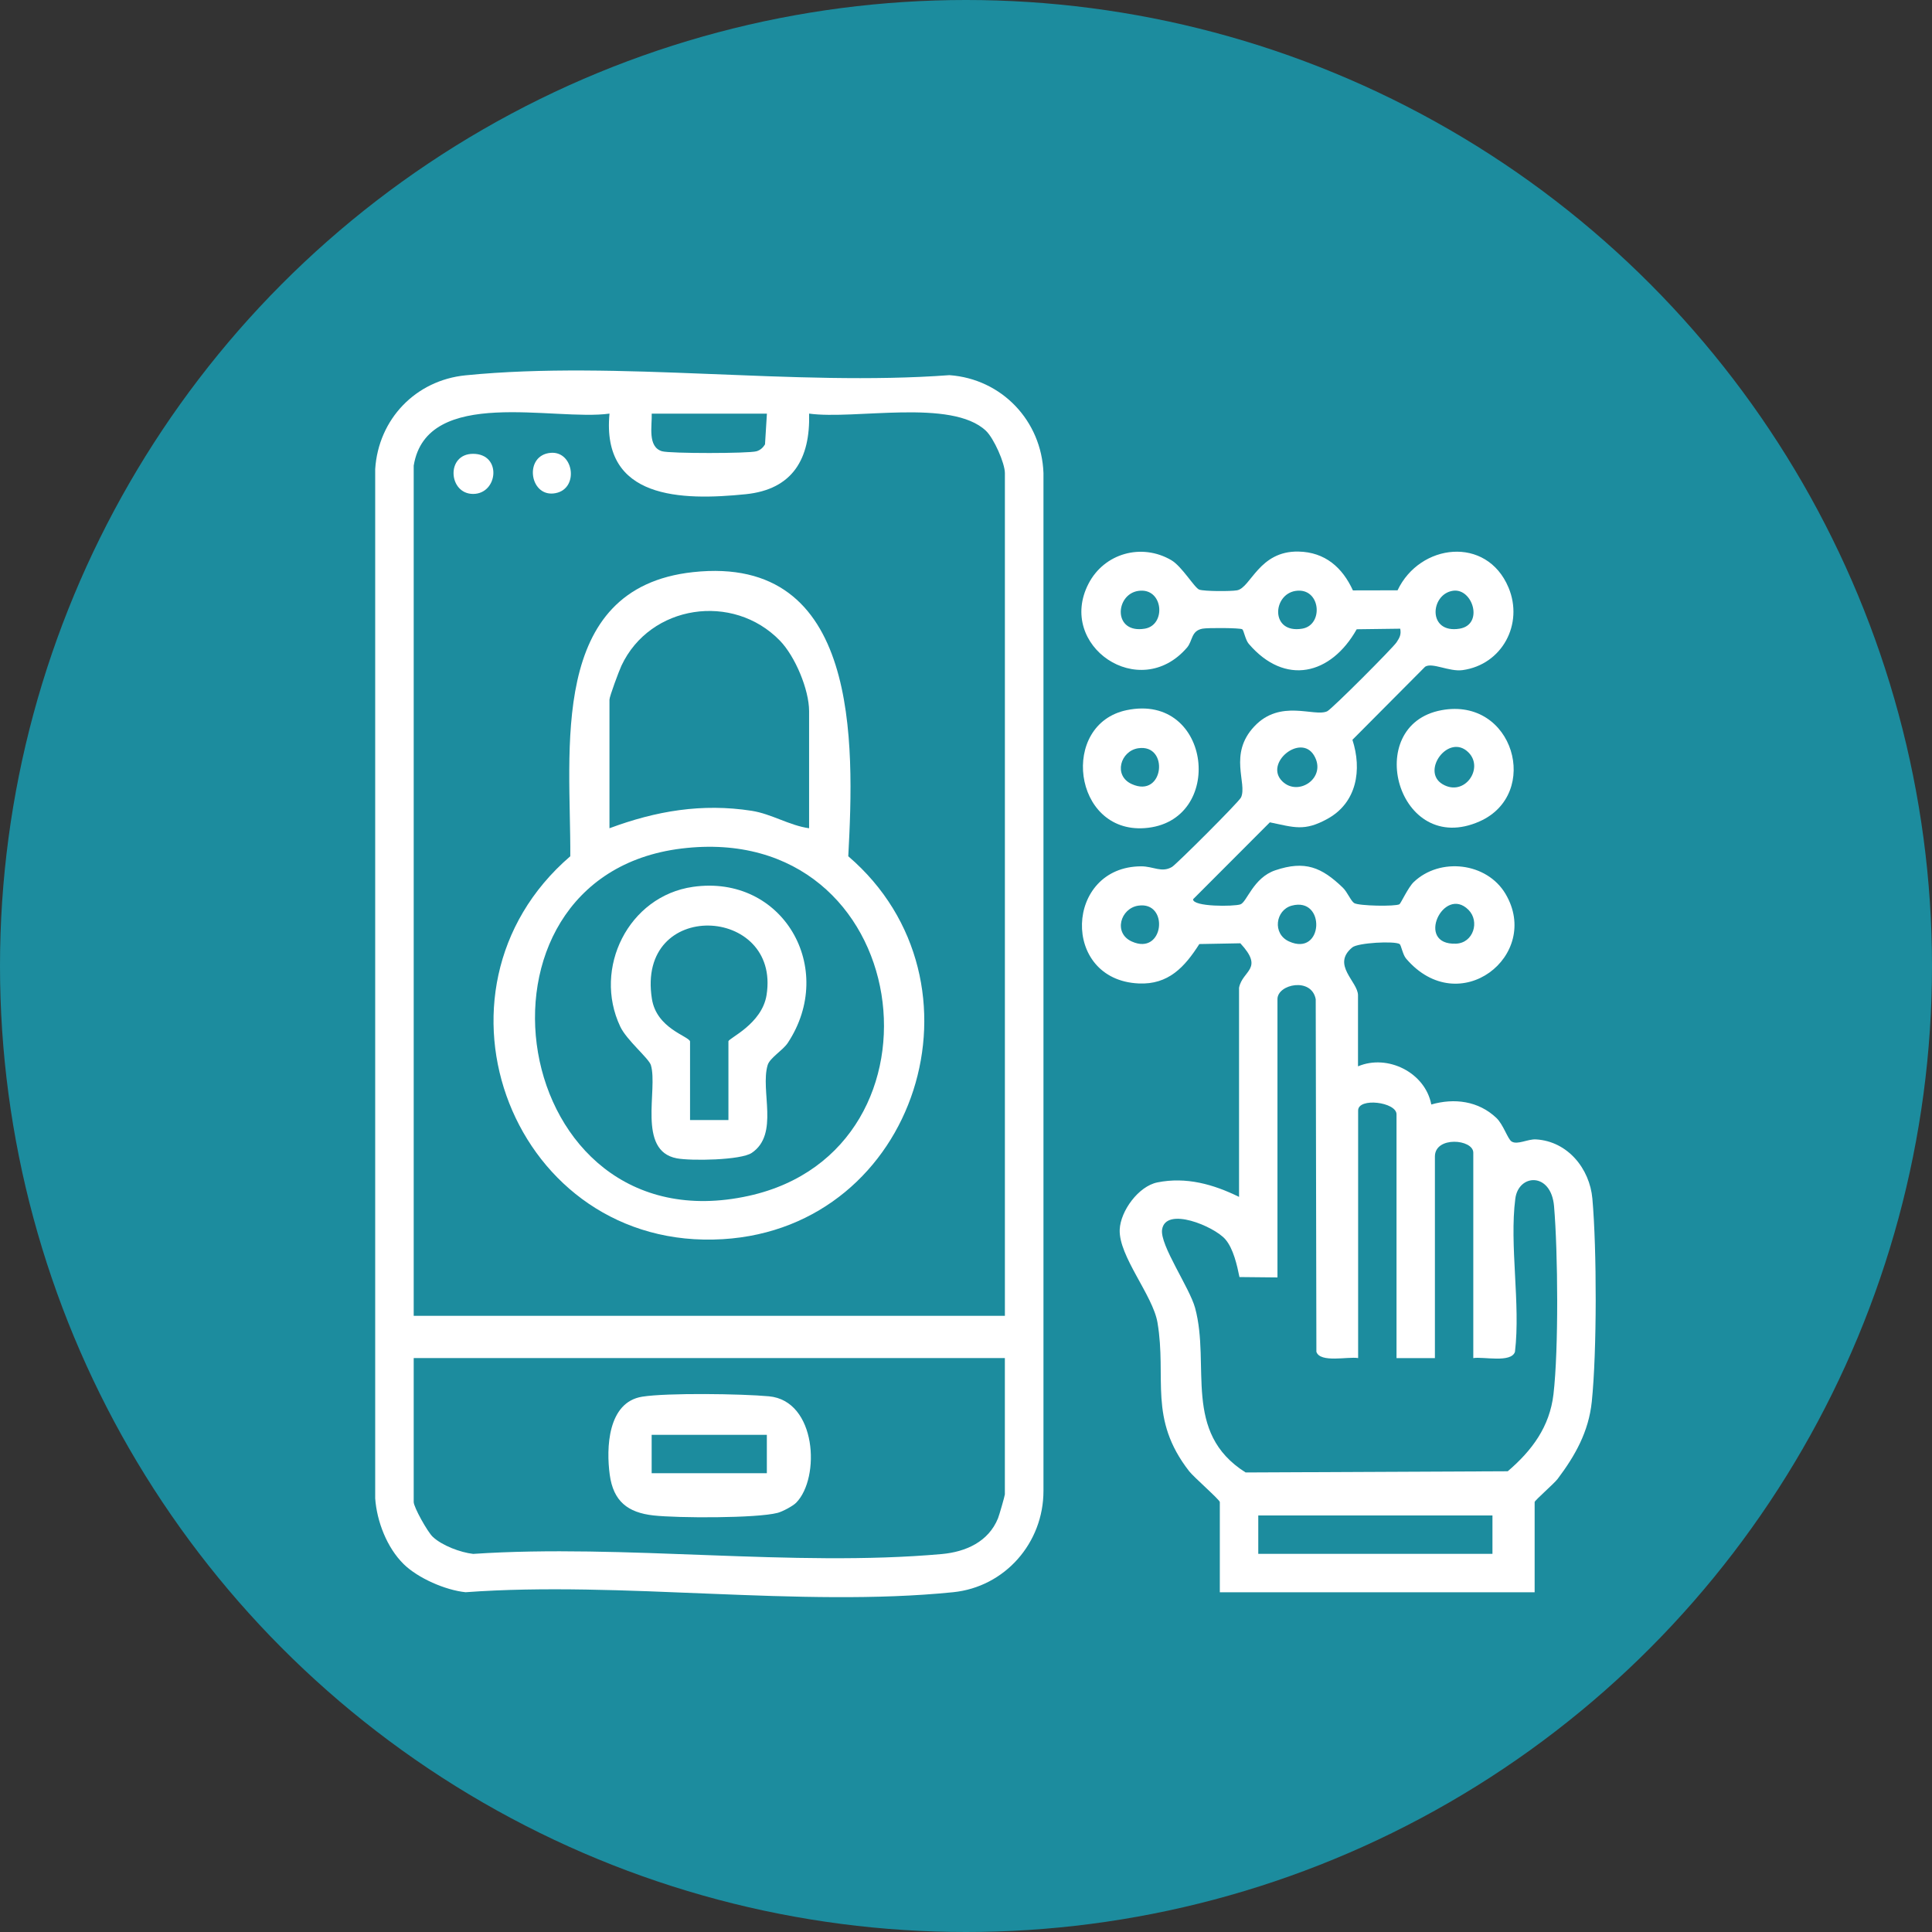 <?xml version="1.0" encoding="UTF-8"?>
<svg xmlns="http://www.w3.org/2000/svg" width="61" height="61" viewBox="0 0 61 61" fill="none">
  <rect x="0" y="0" width="61" height="61" fill="#333333" stroke="none"/>
  <circle cx="30.5" cy="30.5" r="30.5" fill="#1C8C9E"></circle>
  <g clip-path="url(#clip0_480_1793)">
    <path d="M39.122 31.182C39.234 30.63 39.919 30.6 39.162 29.783L37.867 29.807C37.406 30.53 36.892 31.095 35.951 31.051C33.482 30.937 33.622 27.361 36.03 27.353C36.415 27.352 36.676 27.564 37.003 27.373C37.136 27.296 39.119 25.319 39.184 25.177C39.387 24.733 38.778 23.813 39.602 22.936C40.426 22.058 41.488 22.644 41.902 22.459C42.044 22.396 43.984 20.451 44.095 20.279C44.192 20.13 44.245 20.038 44.21 19.85L42.836 19.868C42.02 21.316 40.572 21.664 39.427 20.327C39.319 20.201 39.271 19.898 39.222 19.868C39.152 19.823 38.127 19.818 37.968 19.849C37.601 19.918 37.662 20.234 37.477 20.448C35.976 22.19 33.359 20.383 34.368 18.43C34.864 17.469 36.042 17.138 36.98 17.685C37.321 17.884 37.716 18.565 37.866 18.617C38.031 18.673 38.867 18.674 39.06 18.638C39.493 18.555 39.753 17.389 40.998 17.415C41.839 17.432 42.386 17.92 42.716 18.641L44.126 18.638C44.827 17.159 46.938 16.905 47.629 18.55C48.112 19.703 47.427 20.985 46.179 21.158C45.757 21.216 45.222 20.907 44.997 21.05L42.701 23.358C43.007 24.302 42.843 25.342 41.914 25.853C41.179 26.259 40.861 26.121 40.094 25.964L37.669 28.393C37.664 28.635 38.953 28.624 39.162 28.555C39.37 28.486 39.566 27.714 40.266 27.478C41.204 27.161 41.728 27.382 42.397 28.026C42.539 28.161 42.653 28.45 42.757 28.514C42.906 28.605 44.056 28.625 44.186 28.55C44.227 28.526 44.461 28.016 44.636 27.85C45.466 27.058 46.944 27.228 47.534 28.222C48.685 30.159 46.076 32.229 44.396 30.267C44.288 30.141 44.239 29.838 44.191 29.807C44.03 29.704 42.876 29.765 42.698 29.912C42.027 30.461 42.877 30.993 42.877 31.425V33.668C43.81 33.272 44.999 33.863 45.191 34.873C45.918 34.663 46.681 34.76 47.247 35.298C47.465 35.505 47.603 35.961 47.725 36.04C47.91 36.158 48.237 35.958 48.5 35.975C49.498 36.035 50.193 36.898 50.277 37.845C50.418 39.444 50.422 42.673 50.258 44.259C50.159 45.205 49.735 45.958 49.179 46.696C49.065 46.847 48.454 47.375 48.454 47.425V50.274H38.514V47.425C38.514 47.356 37.691 46.638 37.547 46.453C36.247 44.784 36.844 43.525 36.546 41.758C36.401 40.898 35.319 39.664 35.353 38.823C35.378 38.234 35.946 37.453 36.542 37.333C37.453 37.149 38.316 37.394 39.121 37.79V31.184L39.122 31.182ZM35.938 18.657C35.203 18.768 35.135 20.018 36.147 19.849C36.834 19.733 36.73 18.537 35.938 18.657ZM40.907 18.657C40.173 18.768 40.105 20.018 41.117 19.849C41.804 19.733 41.7 18.537 40.907 18.657ZM45.878 18.652C45.153 18.756 45.065 20.019 46.087 19.849C46.854 19.72 46.501 18.564 45.878 18.652ZM40.486 24.668C40.996 25.17 41.908 24.549 41.487 23.849C41.065 23.148 39.905 24.097 40.486 24.668ZM35.938 28.595C35.378 28.68 35.146 29.457 35.731 29.725C36.758 30.194 36.925 28.446 35.938 28.595ZM40.786 28.594C40.272 28.732 40.164 29.483 40.7 29.725C41.791 30.219 41.868 28.304 40.786 28.594ZM46.365 28.727C45.582 27.941 44.667 29.85 45.974 29.795C46.522 29.772 46.727 29.09 46.365 28.727ZM42.879 42.879C42.564 42.825 41.681 43.041 41.563 42.68L41.542 31.549C41.41 30.845 40.334 31.073 40.334 31.546V40.333L39.134 40.321C39.059 39.948 38.941 39.422 38.689 39.13C38.334 38.718 36.804 38.081 36.691 38.822C36.618 39.312 37.559 40.653 37.734 41.298C38.226 43.12 37.323 45.227 39.329 46.491L47.605 46.453C48.369 45.799 48.929 45.05 49.049 44.018C49.214 42.596 49.19 39.538 49.067 38.086C48.975 37 47.947 37.057 47.844 37.844C47.653 39.313 48.013 41.167 47.833 42.681C47.715 43.042 46.832 42.827 46.517 42.88V36.395C46.517 35.966 45.305 35.862 45.305 36.516V42.88H44.093V35.183C44.093 34.794 42.881 34.645 42.881 35.062V42.88L42.879 42.879ZM47.122 47.849H39.728V49.061H47.122V47.849Z" fill="white"></path>
    <path d="M12.742 49.381C12.218 48.865 11.898 48.039 11.846 47.307V14.813C11.947 13.234 13.124 12.006 14.7 11.85C19.512 11.371 25.083 12.208 29.977 11.845C31.63 11.964 32.886 13.287 32.946 14.936V47.067C32.949 48.713 31.729 50.107 30.092 50.272C25.254 50.761 19.622 49.91 14.7 50.272C14.064 50.207 13.198 49.83 12.742 49.382V49.381ZM13.062 14.697V41.545H31.728V14.939C31.728 14.623 31.38 13.838 31.128 13.6C30.04 12.578 26.99 13.259 25.546 13.059C25.586 14.482 25.03 15.453 23.545 15.604C21.518 15.81 18.985 15.77 19.244 13.059C17.504 13.304 13.478 12.183 13.063 14.697H13.062ZM24.213 13.06H20.577C20.592 13.44 20.437 14.111 20.904 14.248C21.155 14.322 23.636 14.321 23.886 14.248C24.003 14.214 24.092 14.134 24.154 14.031L24.214 13.06H24.213ZM31.728 42.879H13.062V47.424C13.062 47.587 13.499 48.368 13.662 48.521C13.957 48.8 14.537 49.016 14.939 49.062C19.707 48.742 25.03 49.487 29.732 49.067C30.494 48.999 31.211 48.678 31.511 47.937C31.549 47.844 31.727 47.224 31.727 47.183V42.88L31.728 42.879Z" fill="white"></path>
    <path d="M35.573 22.422C38.27 21.861 38.703 25.965 36.138 26.147C33.873 26.308 33.456 22.863 35.573 22.422ZM35.937 23.625C35.377 23.71 35.145 24.487 35.731 24.755C36.757 25.224 36.925 23.476 35.937 23.625Z" fill="white"></path>
    <path d="M45.514 22.423C47.795 22.001 48.658 25.067 46.721 25.932C44.133 27.088 42.984 22.891 45.514 22.423ZM46.366 23.758C45.744 23.133 44.852 24.346 45.545 24.759C46.238 25.172 46.865 24.258 46.366 23.758Z" fill="white"></path>
    <path d="M21.883 18.064C27.148 17.493 26.976 23.448 26.783 27.035C31.399 30.994 28.965 38.753 22.823 39.125C16.223 39.526 13.043 31.304 18.006 27.035C18.028 23.719 17.283 18.562 21.883 18.064ZM25.546 26.151V22.454C25.546 21.776 25.106 20.722 24.623 20.226C23.142 18.701 20.525 19.093 19.622 21.016C19.546 21.178 19.243 21.99 19.243 22.091V26.151C20.706 25.605 22.164 25.355 23.734 25.6C24.361 25.698 24.919 26.062 25.546 26.151ZM21.519 26.791C14.229 27.681 16.017 39.433 23.637 37.758C30.261 36.301 28.901 25.891 21.519 26.791Z" fill="white"></path>
    <path d="M14.94 14.329C15.854 14.332 15.724 15.593 14.94 15.595C14.155 15.598 14.073 14.325 14.94 14.329Z" fill="white"></path>
    <path d="M17.383 14.298C18.14 14.23 18.3 15.505 17.466 15.581C16.709 15.649 16.549 14.373 17.383 14.298Z" fill="white"></path>
    <path d="M25.14 47.444C25.034 47.553 24.703 47.727 24.554 47.766C23.886 47.941 21.386 47.932 20.635 47.848C19.818 47.758 19.366 47.398 19.252 46.565C19.138 45.732 19.181 44.272 20.278 44.098C21.074 43.972 23.426 44.007 24.277 44.086C25.788 44.224 25.906 46.662 25.139 47.445L25.14 47.444ZM24.212 45.303H20.575V46.515H24.212V45.303Z" fill="white"></path>
    <path d="M21.879 28.001C24.72 27.596 26.428 30.578 24.871 32.931C24.714 33.166 24.305 33.401 24.237 33.63C23.998 34.434 24.612 35.81 23.735 36.401C23.392 36.633 21.814 36.658 21.366 36.572C20.108 36.332 20.78 34.401 20.551 33.63C20.488 33.418 19.787 32.844 19.584 32.414C18.712 30.573 19.844 28.291 21.88 28.001H21.879ZM21.787 32.879V35.364H22.999V32.879C22.999 32.781 24.056 32.339 24.203 31.417C24.654 28.589 20.078 28.355 20.583 31.538C20.731 32.473 21.735 32.709 21.787 32.879Z" fill="white"></path>
  </g>
  <defs>
    <clipPath id="clip0_480_1793">
      <rect width="40" height="40" fill="white" transform="translate(11 11)"></rect>
    </clipPath>
  </defs>
</svg>
